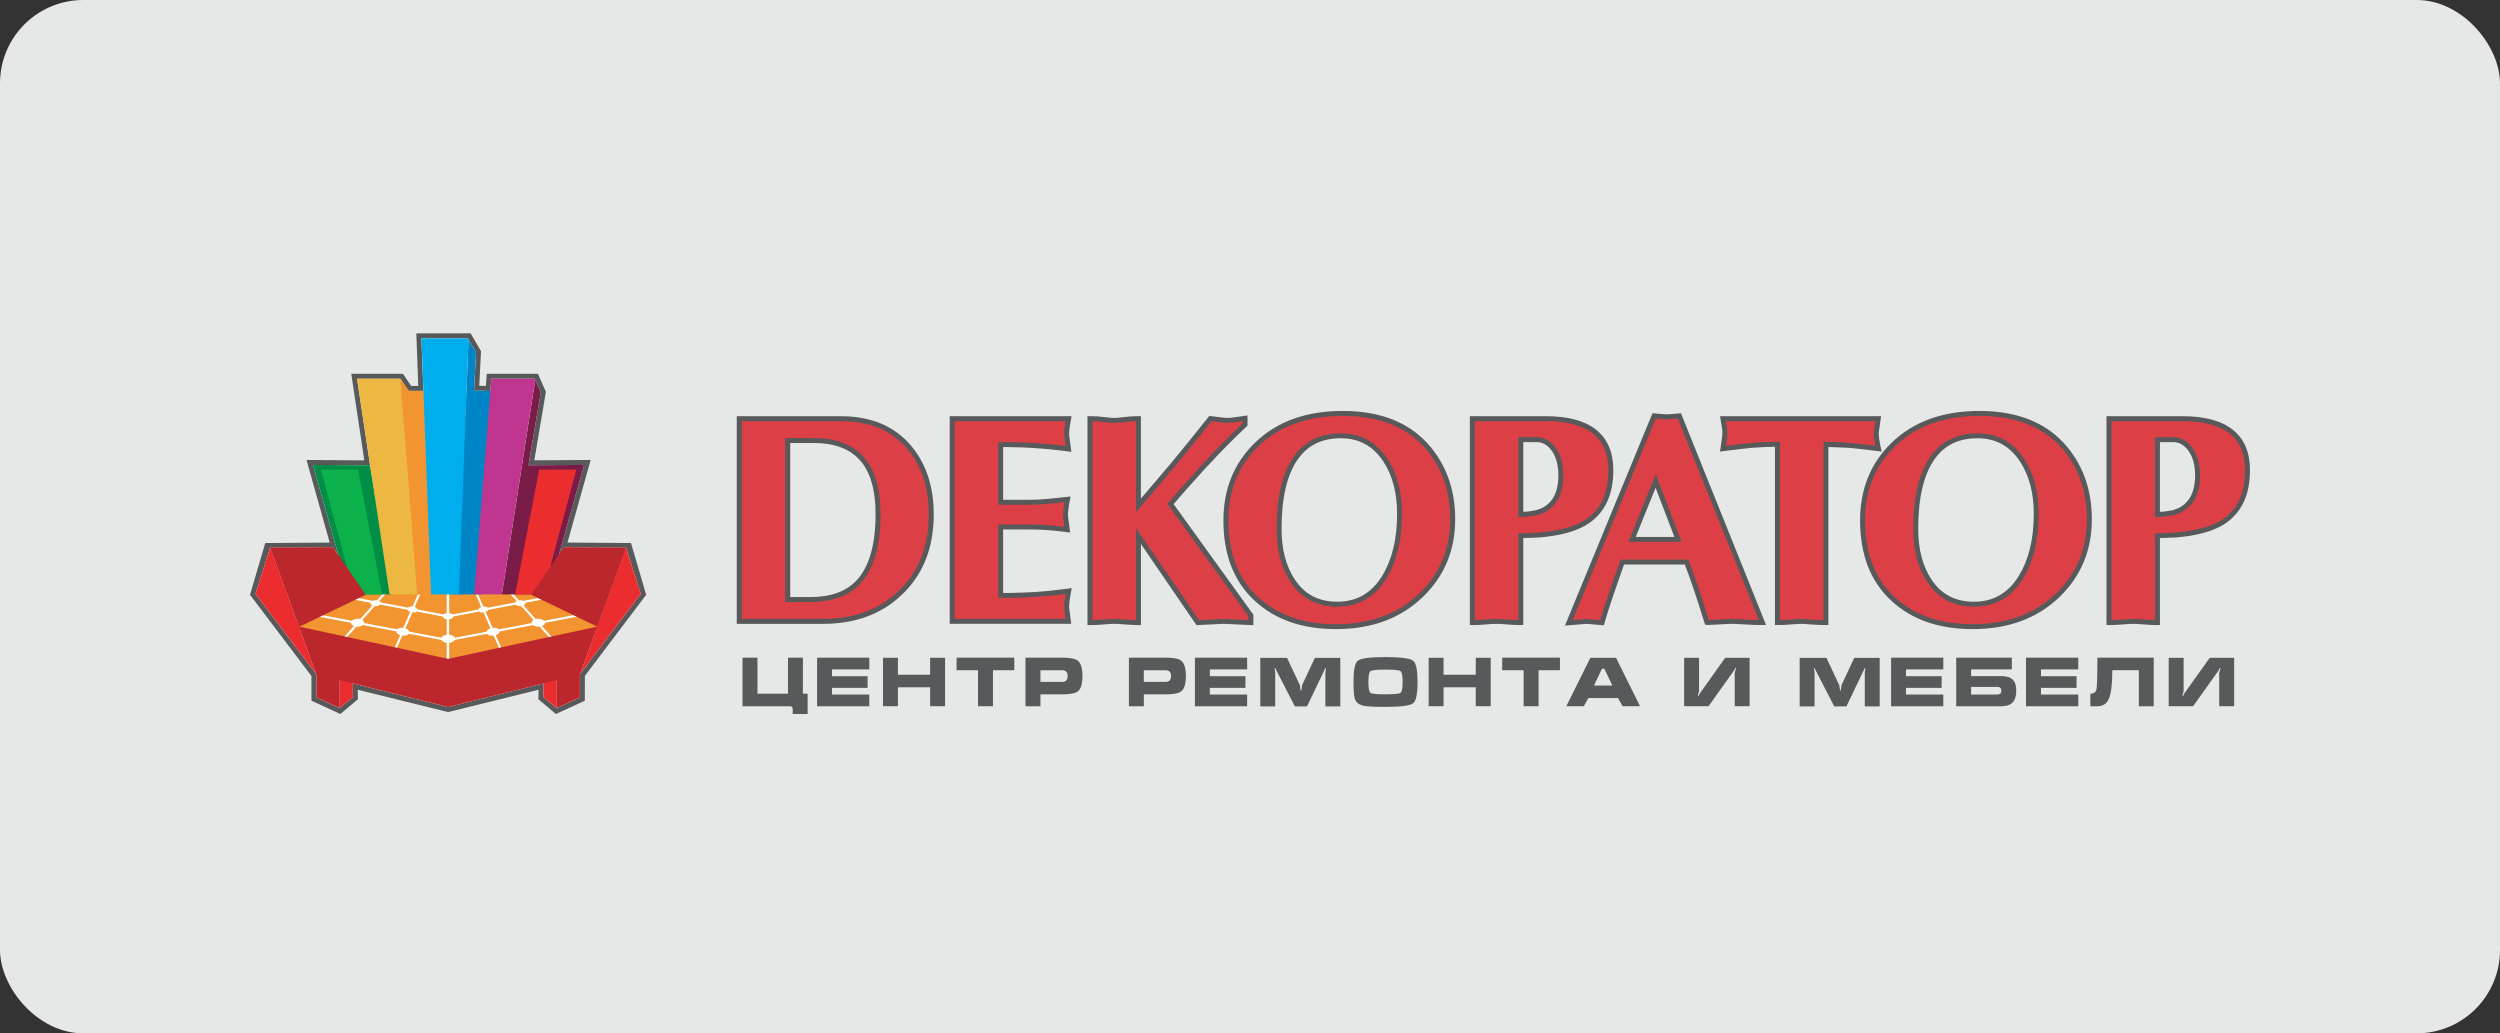 <?xml version="1.0" encoding="UTF-8"?> <svg xmlns="http://www.w3.org/2000/svg" width="150" height="62" viewBox="0 0 150 62" fill="none"><rect x="0" y="0" width="150" height="62" fill="#333333" stroke="none"/><rect width="150" height="62" rx="5" fill="#E5E8E6"></rect><path fill-rule="evenodd" clip-rule="evenodd" d="M33.355 42.839L32.306 41.957L32.311 41.384L26.886 42.724L21.469 41.388L21.473 41.957L20.42 42.839L18.686 42.041V40.56L15 35.687L15.915 32.582L19.782 32.553L18.391 27.599L21.857 27.622L21.076 22.428H24.18L24.313 22.629L24.67 23.156H25.096L24.979 20H28.238L28.364 20.22L28.862 21.075L28.755 23.147L29.15 23.156L29.207 22.428H32.277L32.384 22.675L32.753 23.507L32.06 27.617L35.441 27.599L34.048 32.553L37.861 32.582L38.771 35.687L35.094 40.55L35.088 42.043L33.355 42.839Z" fill="#58595B"></path><path fill-rule="evenodd" clip-rule="evenodd" d="M33.402 42.49V42.485L32.602 41.821L32.61 41.005L26.886 42.422L21.169 41.008L21.174 41.821L20.377 42.485V42.49H20.374H20.371L18.983 41.852V40.467L18.974 40.462L18.961 40.429L15.33 35.633L16.206 32.878L16.203 32.866H16.208L16.212 32.861L16.215 32.866H16.265L16.262 32.861L19.996 32.849L20.301 33.301L18.784 27.897L22.204 27.92L22.215 27.976L21.424 22.726H24.021L24.066 22.793L24.538 23.493L24.535 23.452H25.402L25.287 20.299H28.065L28.109 20.372L28.561 21.143L28.441 23.442L29.421 23.457L29.482 22.726H32.084L32.114 22.793L32.446 23.545L31.708 27.92L35.049 27.897L33.537 33.271L33.826 32.849L37.557 32.861L37.555 32.866H37.557L37.559 32.861L37.56 32.866H37.573L37.567 32.882L38.443 35.633L34.813 40.429L34.801 40.462L34.792 40.467V41.852L33.406 42.49H33.402Z" fill="white"></path><path fill-rule="evenodd" clip-rule="evenodd" d="M26.886 39.685L17.193 37.592L21.461 35.504H32.306L36.572 37.592L26.886 39.685Z" fill="#F29430"></path><path fill-rule="evenodd" clip-rule="evenodd" d="M26.841 37.044L20.736 35.881C20.701 35.873 20.677 35.834 20.683 35.8C20.689 35.765 20.724 35.741 20.759 35.747L26.866 36.918C26.901 36.922 26.927 36.959 26.918 36.992C26.912 37.032 26.878 37.053 26.841 37.044Z" fill="white"></path><path fill-rule="evenodd" clip-rule="evenodd" d="M26.89 38.475L19.177 37.013C19.142 37.006 19.117 36.969 19.124 36.938C19.131 36.902 19.167 36.879 19.201 36.883L26.916 38.348C26.953 38.355 26.975 38.391 26.969 38.425C26.963 38.462 26.927 38.482 26.89 38.475Z" fill="white"></path><path fill-rule="evenodd" clip-rule="evenodd" d="M20.65 38.313C20.621 38.286 20.621 38.246 20.643 38.221L22.994 35.596C23.019 35.571 23.061 35.566 23.089 35.59C23.117 35.616 23.119 35.655 23.094 35.683L20.746 38.308C20.718 38.335 20.677 38.338 20.65 38.313Z" fill="white"></path><path fill-rule="evenodd" clip-rule="evenodd" d="M23.724 38.926C23.691 38.91 23.674 38.874 23.689 38.84L25.177 35.413C25.192 35.379 25.232 35.364 25.265 35.379C25.299 35.396 25.316 35.433 25.299 35.466L23.811 38.891C23.795 38.925 23.759 38.944 23.724 38.926Z" fill="white"></path><path fill-rule="evenodd" clip-rule="evenodd" d="M26.819 39.582V35.533C26.819 35.497 26.849 35.465 26.886 35.465C26.919 35.465 26.949 35.497 26.949 35.533L26.95 39.582C26.95 39.617 26.918 39.644 26.886 39.644C26.848 39.644 26.819 39.617 26.819 39.582Z" fill="white"></path><path fill-rule="evenodd" clip-rule="evenodd" d="M24.476 36.471C24.547 36.384 24.727 36.362 24.879 36.417C25.031 36.472 25.096 36.585 25.026 36.668C24.958 36.755 24.779 36.777 24.627 36.722C24.474 36.668 24.408 36.554 24.476 36.471Z" fill="white"></path><path fill-rule="evenodd" clip-rule="evenodd" d="M21.092 37.265C21.183 37.145 21.422 37.094 21.621 37.149C21.82 37.204 21.907 37.346 21.815 37.463C21.724 37.583 21.485 37.633 21.289 37.583C21.087 37.528 21.001 37.384 21.092 37.265Z" fill="white"></path><path fill-rule="evenodd" clip-rule="evenodd" d="M23.804 37.772C23.899 37.661 24.135 37.631 24.335 37.704C24.534 37.778 24.623 37.926 24.529 38.038C24.438 38.147 24.2 38.178 23.998 38.106C23.8 38.033 23.712 37.883 23.804 37.772Z" fill="white"></path><path fill-rule="evenodd" clip-rule="evenodd" d="M22.259 36.116C22.329 36.024 22.509 35.987 22.661 36.028C22.814 36.072 22.881 36.181 22.808 36.269C22.738 36.36 22.559 36.401 22.405 36.355C22.254 36.312 22.186 36.204 22.259 36.116Z" fill="white"></path><path fill-rule="evenodd" clip-rule="evenodd" d="M26.912 37.044L33.018 35.881C33.055 35.873 33.077 35.834 33.071 35.8C33.064 35.765 33.028 35.741 32.992 35.747L26.884 36.918C26.852 36.922 26.827 36.959 26.835 36.992C26.84 37.032 26.877 37.053 26.912 37.044Z" fill="white"></path><path fill-rule="evenodd" clip-rule="evenodd" d="M26.859 38.475L34.578 37.013C34.613 37.006 34.635 36.969 34.629 36.938C34.623 36.902 34.589 36.879 34.551 36.883L26.838 38.348C26.802 38.355 26.777 38.391 26.785 38.425C26.79 38.462 26.828 38.482 26.859 38.475Z" fill="white"></path><path fill-rule="evenodd" clip-rule="evenodd" d="M33.104 38.313C33.131 38.286 33.133 38.246 33.109 38.221L30.755 35.596C30.735 35.571 30.692 35.566 30.666 35.59C30.638 35.616 30.637 35.655 30.659 35.683L33.012 38.308C33.036 38.335 33.077 38.338 33.104 38.313Z" fill="white"></path><path fill-rule="evenodd" clip-rule="evenodd" d="M30.032 38.926C30.064 38.91 30.078 38.874 30.066 38.84L28.576 35.413C28.563 35.379 28.522 35.364 28.489 35.379C28.456 35.396 28.441 35.433 28.456 35.466L29.944 38.891C29.958 38.925 29.998 38.944 30.032 38.926Z" fill="white"></path><path fill-rule="evenodd" clip-rule="evenodd" d="M26.935 39.582L26.937 35.533C26.937 35.497 26.906 35.465 26.869 35.465C26.832 35.465 26.803 35.497 26.803 35.533V39.582C26.803 39.617 26.832 39.644 26.869 39.644C26.907 39.644 26.935 39.617 26.935 39.582Z" fill="white"></path><path fill-rule="evenodd" clip-rule="evenodd" d="M29.279 36.471C29.208 36.384 29.024 36.362 28.875 36.417C28.719 36.471 28.655 36.585 28.724 36.668C28.797 36.755 28.976 36.777 29.128 36.722C29.281 36.668 29.349 36.554 29.279 36.471Z" fill="white"></path><path fill-rule="evenodd" clip-rule="evenodd" d="M32.664 37.265C32.573 37.145 32.334 37.094 32.133 37.149C31.934 37.204 31.845 37.346 31.939 37.463C32.031 37.583 32.268 37.633 32.468 37.583C32.669 37.528 32.756 37.384 32.664 37.265Z" fill="white"></path><path fill-rule="evenodd" clip-rule="evenodd" d="M29.946 37.772C29.856 37.661 29.617 37.631 29.418 37.704C29.217 37.778 29.13 37.926 29.221 38.038C29.311 38.147 29.553 38.178 29.755 38.106C29.951 38.033 30.04 37.883 29.946 37.772Z" fill="white"></path><path fill-rule="evenodd" clip-rule="evenodd" d="M31.495 36.116C31.427 36.024 31.246 35.987 31.094 36.028C30.943 36.072 30.877 36.181 30.946 36.269C31.014 36.36 31.197 36.401 31.349 36.355C31.5 36.312 31.567 36.204 31.495 36.116Z" fill="white"></path><path fill-rule="evenodd" clip-rule="evenodd" d="M26.582 36.89C26.657 36.796 26.858 36.754 27.024 36.8C27.188 36.84 27.261 36.956 27.185 37.043C27.109 37.138 26.91 37.183 26.743 37.138C26.578 37.097 26.506 36.984 26.582 36.89Z" fill="white"></path><path fill-rule="evenodd" clip-rule="evenodd" d="M26.496 38.226C26.594 38.104 26.848 38.055 27.062 38.106C27.277 38.162 27.37 38.31 27.27 38.429C27.174 38.548 26.918 38.602 26.703 38.546C26.489 38.488 26.396 38.347 26.496 38.226Z" fill="white"></path><path fill-rule="evenodd" clip-rule="evenodd" d="M32.749 36.08L31.893 35.662H30.333L31.629 27.917L35.05 27.895L32.749 36.08Z" fill="#7A1C48"></path><path fill-rule="evenodd" clip-rule="evenodd" d="M32.494 35.96L31.892 35.663H30.909L32.351 28.182L32.358 28.178H34.58L32.494 35.96Z" fill="#EB2D2F"></path><path fill-rule="evenodd" clip-rule="evenodd" d="M21.075 36.051L18.783 27.895L22.203 27.917L23.498 35.662H21.872L21.075 36.051Z" fill="#008E46"></path><path fill-rule="evenodd" clip-rule="evenodd" d="M21.33 35.929L19.252 28.174H21.472L21.481 28.18L22.923 35.662H21.873L21.33 35.929Z" fill="#0DB14B"></path><path fill-rule="evenodd" clip-rule="evenodd" d="M27.178 35.664L28.007 23.438L30.219 23.466L28.941 35.664H27.178Z" fill="#0086C7"></path><path fill-rule="evenodd" clip-rule="evenodd" d="M27.527 35.663L28.108 20.371L28.56 21.142L27.818 35.663H27.527Z" fill="#0086C7"></path><path fill-rule="evenodd" clip-rule="evenodd" d="M30.113 35.663L32.114 22.791L32.446 23.543L30.4 35.663H30.113Z" fill="#7A1C48"></path><path fill-rule="evenodd" clip-rule="evenodd" d="M28.448 35.664L29.482 22.725H32.084L32.114 22.792L30.113 35.664H28.448Z" fill="#BF3590"></path><path fill-rule="evenodd" clip-rule="evenodd" d="M24.843 35.664L23.737 23.451H26.251L26.519 35.664H24.843Z" fill="#F29430"></path><path fill-rule="evenodd" clip-rule="evenodd" d="M25.864 35.665L25.289 20.299H28.066L28.11 20.372L27.529 35.665H25.864Z" fill="#00ADED"></path><path fill-rule="evenodd" clip-rule="evenodd" d="M25.027 35.663L23.961 22.725H24.019L24.535 23.45L25.334 35.663H25.027Z" fill="#F29430"></path><path fill-rule="evenodd" clip-rule="evenodd" d="M23.372 35.664L21.424 22.725H24.018L25.033 35.664H23.372Z" fill="#ECB842"></path><path fill-rule="evenodd" clip-rule="evenodd" d="M33.406 42.49L32.602 41.821L32.612 40.625L33.406 40.002V42.49Z" fill="#EB2D2F"></path><path fill-rule="evenodd" clip-rule="evenodd" d="M34.793 40.031V41.849L33.403 42.487V40.675L34.793 40.031Z" fill="#BC272E"></path><path fill-rule="evenodd" clip-rule="evenodd" d="M20.374 42.49L21.174 41.821L21.169 40.625L20.374 40.002V42.49Z" fill="#EB2D2F"></path><path fill-rule="evenodd" clip-rule="evenodd" d="M18.984 40.031V41.849L20.379 42.487V40.675L18.984 40.031Z" fill="#BC272E"></path><path fill-rule="evenodd" clip-rule="evenodd" d="M26.886 42.422L18.974 40.462L16.203 32.865L19.947 32.855L21.883 35.664H21.873L17.932 37.594L26.886 39.53L35.837 37.594L31.892 35.664L33.83 32.855L37.573 32.865L34.802 40.462L26.886 42.422Z" fill="#BC272E"></path><path fill-rule="evenodd" clip-rule="evenodd" d="M18.971 40.44L15.33 35.632L16.212 32.859L18.971 40.44Z" fill="#EB2D2F"></path><path fill-rule="evenodd" clip-rule="evenodd" d="M34.805 40.44L38.444 35.632L37.56 32.859L34.805 40.44Z" fill="#EB2D2F"></path><path fill-rule="evenodd" clip-rule="evenodd" d="M35.838 37.586L31.837 35.667L31.893 35.663L33.827 32.848L37.558 32.859L35.838 37.586Z" fill="#BC272E"></path><path fill-rule="evenodd" clip-rule="evenodd" d="M17.983 37.589L21.983 35.667H21.927L19.996 32.848L16.263 32.859L17.983 37.589Z" fill="#BC272E"></path><path d="M45.448 41.622H47.279V39.459H48.174V41.622H48.459V42.839H47.562V42.557C47.562 42.491 47.551 42.447 47.52 42.416C47.493 42.39 47.442 42.374 47.372 42.374H44.551V39.459H45.448V41.622Z" fill="#58595B"></path><path d="M49.025 42.374V39.459H52.157V40.164H49.92V40.571H52.057V41.272H49.92V41.67H52.157V42.375L49.025 42.374Z" fill="#58595B"></path><path d="M52.98 39.467H53.874V40.484H55.807V39.467H56.705V42.372H55.807V41.238H53.875V42.372H52.98L52.98 39.467Z" fill="#58595B"></path><path d="M57.395 40.213V39.459H60.858V40.213H59.578V42.374H58.681V40.213H57.395Z" fill="#58595B"></path><path d="M61.529 39.459H63.722C64.198 39.459 64.513 39.518 64.664 39.638C64.854 39.781 64.948 40.09 64.948 40.562C64.948 41.032 64.856 41.338 64.669 41.483C64.514 41.604 64.198 41.661 63.722 41.661H62.426V42.374H61.529V39.459ZM62.426 40.912H63.722C63.827 40.912 63.907 40.889 63.961 40.841C64.025 40.785 64.058 40.693 64.058 40.563C64.058 40.434 64.025 40.341 63.961 40.283C63.907 40.238 63.827 40.214 63.722 40.214H62.426V40.912Z" fill="#58595B"></path><path d="M67.734 39.459H69.923C70.401 39.459 70.716 39.518 70.865 39.638C71.056 39.781 71.153 40.09 71.153 40.562C71.153 41.032 71.057 41.338 70.871 41.483C70.717 41.604 70.401 41.661 69.924 41.661H68.629V42.374H67.734L67.734 39.459ZM68.628 40.912H69.923C70.028 40.912 70.11 40.889 70.164 40.841C70.23 40.785 70.262 40.693 70.262 40.563C70.262 40.434 70.23 40.341 70.164 40.283C70.11 40.238 70.028 40.214 69.923 40.214H68.628V40.912Z" fill="#58595B"></path><path d="M71.695 42.374V39.459H74.829V40.164H72.59V40.571H74.727V41.272H72.59V41.67H74.829V42.375L71.695 42.374Z" fill="#58595B"></path><path d="M77.224 39.473L77.99 41.106C77.996 41.123 78.008 41.188 78.017 41.292C78.029 41.401 78.044 41.455 78.058 41.455C78.068 41.455 78.079 41.422 78.088 41.36C78.099 41.295 78.11 41.21 78.127 41.106L78.892 39.473H80.418V42.382H79.522V40.34C79.522 40.304 79.531 40.261 79.544 40.21C79.558 40.158 79.564 40.126 79.564 40.116C79.564 40.094 79.555 40.083 79.54 40.083C79.526 40.083 79.517 40.099 79.499 40.13C79.481 40.163 79.469 40.19 79.457 40.218L78.422 42.383H77.691L76.578 40.218C76.561 40.182 76.544 40.149 76.534 40.124C76.519 40.097 76.504 40.083 76.494 40.083C76.478 40.083 76.469 40.094 76.469 40.112C76.469 40.112 76.482 40.16 76.499 40.247C76.507 40.282 76.512 40.314 76.512 40.34V42.382H75.617V39.473H77.224Z" fill="#58595B"></path><path d="M85.053 40.919C85.053 41.629 84.968 42.049 84.797 42.188C84.614 42.34 84.058 42.413 83.128 42.413C82.45 42.413 82.006 42.39 81.794 42.34C81.527 42.277 81.36 42.143 81.29 41.933C81.235 41.775 81.209 41.435 81.209 40.919C81.209 40.212 81.293 39.789 81.459 39.65C81.643 39.5 82.201 39.424 83.128 39.424C84.051 39.424 84.609 39.499 84.794 39.647C84.967 39.788 85.053 40.212 85.053 40.919ZM82.103 40.919C82.103 41.291 82.147 41.508 82.23 41.569C82.317 41.631 82.616 41.659 83.128 41.659C83.645 41.659 83.943 41.631 84.031 41.569C84.116 41.508 84.158 41.291 84.158 40.919C84.158 40.548 84.115 40.328 84.031 40.269C83.943 40.207 83.645 40.176 83.133 40.176C82.617 40.176 82.316 40.207 82.23 40.269C82.147 40.328 82.103 40.548 82.103 40.919Z" fill="#58595B"></path><path d="M85.719 39.467H86.613V40.484H88.546V39.467H89.442V42.372H88.546V41.238H86.613V42.372H85.719V39.467Z" fill="#58595B"></path><path d="M90.132 40.213V39.459H93.597V40.213H92.315V42.374H91.418V40.213H90.132Z" fill="#58595B"></path><path d="M95.422 39.467H96.96L98.403 42.372H97.354L97.078 41.883H95.303L95.028 42.372H93.98L95.422 39.467ZM96.26 40.122H96.121L95.637 41.132H96.74L96.26 40.122Z" fill="#58595B"></path><path d="M101.049 39.467H101.942V41.47C101.925 41.543 101.901 41.62 101.879 41.695C101.877 41.721 101.874 41.746 101.874 41.776C101.893 41.776 101.911 41.758 101.931 41.722C101.947 41.687 101.963 41.651 101.982 41.617L103.512 39.468H104.976V42.373H104.083V40.368C104.083 40.364 104.104 40.288 104.15 40.141C104.15 40.116 104.15 40.089 104.155 40.061C104.135 40.061 104.119 40.08 104.098 40.117C104.083 40.154 104.065 40.188 104.049 40.219L102.513 42.373H101.049V39.467Z" fill="#58595B"></path><path d="M109.587 39.473L110.353 41.106C110.363 41.123 110.371 41.188 110.382 41.292C110.394 41.401 110.408 41.455 110.423 41.455C110.431 41.455 110.442 41.422 110.452 41.36C110.462 41.295 110.475 41.21 110.49 41.106L111.256 39.473H112.781V42.382H111.887V40.34C111.887 40.304 111.893 40.261 111.906 40.21C111.921 40.158 111.927 40.126 111.927 40.116C111.927 40.094 111.92 40.083 111.903 40.083C111.893 40.083 111.877 40.099 111.863 40.13C111.846 40.163 111.833 40.19 111.821 40.218L110.786 42.383H110.053L108.939 40.218C108.923 40.182 108.909 40.149 108.893 40.124C108.882 40.097 108.871 40.083 108.858 40.083C108.841 40.083 108.835 40.094 108.835 40.112C108.835 40.112 108.843 40.16 108.861 40.247C108.871 40.282 108.874 40.314 108.874 40.34V42.382H107.98V39.473H109.587Z" fill="#58595B"></path><path d="M113.466 42.374V39.459H116.599V40.164H114.359V40.571H116.499V41.272H114.359V41.67H116.599V42.375L113.466 42.374Z" fill="#58595B"></path><path d="M117.373 42.374V39.459H120.709V40.164H118.267V40.566H120.075C120.388 40.566 120.614 40.636 120.758 40.774C120.903 40.914 120.976 41.132 120.976 41.418C120.976 41.774 120.891 42.029 120.723 42.179C120.58 42.311 120.363 42.374 120.08 42.374H117.373ZM118.267 41.215V41.67H119.822C119.995 41.67 120.08 41.599 120.08 41.455C120.08 41.361 120.059 41.296 120.018 41.264C119.974 41.229 119.909 41.214 119.82 41.214L118.267 41.215Z" fill="#58595B"></path><path d="M121.559 42.374V39.459H124.697V40.164H122.459V40.571H124.594V41.272H122.459V41.67H124.697V42.375L121.559 42.374Z" fill="#58595B"></path><path d="M129.224 39.459V42.374H128.331V40.213H126.74C126.74 41.054 126.668 41.636 126.522 41.951C126.392 42.233 126.166 42.374 125.844 42.374H125.42V41.622C125.63 41.622 125.753 41.531 125.789 41.355C125.823 41.174 125.843 40.542 125.843 39.46L129.224 39.459Z" fill="#58595B"></path><path d="M130.122 39.467H131.017V41.47C130.992 41.543 130.974 41.62 130.952 41.695C130.947 41.721 130.947 41.746 130.947 41.776C130.965 41.776 130.984 41.758 131.002 41.722C131.019 41.687 131.034 41.651 131.051 41.617L132.583 39.468H134.049V42.373H133.153V40.368C133.153 40.364 133.173 40.288 133.218 40.141C133.218 40.116 133.222 40.089 133.227 40.061C133.206 40.061 133.189 40.08 133.168 40.117C133.153 40.154 133.136 40.188 133.122 40.219L131.586 42.373H130.122V39.467Z" fill="#58595B"></path><path fill-rule="evenodd" clip-rule="evenodd" d="M44.206 37.431V24.973H50.463C52.277 24.973 53.713 25.576 54.717 26.806C55.593 27.878 56.024 29.241 56.024 30.862C56.024 32.859 55.389 34.484 54.1 35.696C52.874 36.861 51.292 37.431 49.382 37.431H44.206ZM51.395 34.822C52.132 34.031 52.534 32.73 52.534 30.845C52.534 29.306 52.182 28.226 51.538 27.55C50.934 26.917 50.046 26.579 48.824 26.579H47.413V35.825H48.595C49.867 35.825 50.782 35.477 51.395 34.822Z" fill="#58595B"></path><path fill-rule="evenodd" clip-rule="evenodd" d="M56.981 37.431V24.973H64.295L64.229 25.326C64.207 25.448 64.187 25.573 64.17 25.71C64.154 25.841 64.146 25.944 64.146 26.017C64.146 26.078 64.156 26.184 64.18 26.342C64.202 26.504 64.22 26.634 64.231 26.729L64.282 27.113L63.897 27.061C63.299 26.984 62.69 26.921 62.07 26.882C61.605 26.851 61.079 26.834 60.495 26.826L60.187 26.825V29.988H61.721C62.027 29.988 62.326 29.976 62.614 29.953C62.906 29.932 63.31 29.89 63.834 29.834L64.235 29.789L64.157 30.188C64.148 30.233 64.131 30.343 64.108 30.519C64.088 30.692 64.076 30.801 64.076 30.861C64.076 30.92 64.084 31.024 64.108 31.187C64.131 31.348 64.148 31.479 64.161 31.574L64.21 31.954L63.825 31.905C63.153 31.814 62.454 31.769 61.721 31.769H60.187V35.578L60.495 35.577C61.079 35.568 61.605 35.551 62.07 35.523C62.69 35.481 63.3 35.421 63.897 35.339L64.305 35.286L64.229 35.689C64.207 35.811 64.187 35.937 64.17 36.076C64.154 36.207 64.146 36.309 64.146 36.385C64.146 36.441 64.156 36.547 64.18 36.707C64.202 36.87 64.22 37 64.231 37.095L64.274 37.428H56.981V37.431Z" fill="#58595B"></path><path fill-rule="evenodd" clip-rule="evenodd" d="M75.204 37.512L73.424 37.429L71.79 37.509L68.456 32.642V37.502H68.157C68.005 37.502 67.783 37.489 67.49 37.465C67.202 37.442 66.99 37.429 66.854 37.429C66.724 37.429 66.518 37.442 66.232 37.465C65.938 37.49 65.71 37.502 65.547 37.502H65.249V24.972H65.544C65.713 24.972 65.948 24.99 66.243 25.024C66.532 25.06 66.728 25.075 66.853 25.075C66.97 25.075 67.17 25.06 67.46 25.024C67.755 24.99 67.988 24.972 68.157 24.972H68.454V29.915L70.193 27.872C70.945 26.965 71.701 26.034 72.455 25.084L72.558 24.958L72.72 24.974C72.828 24.986 72.991 25.006 73.208 25.035C73.421 25.063 73.558 25.075 73.63 25.075C73.74 25.075 73.873 25.067 74.023 25.043C74.186 25.019 74.349 24.997 74.514 24.974L74.85 24.928V25.534L74.759 25.625C74.112 26.235 73.495 26.853 72.903 27.479C72.525 27.868 71.989 28.456 71.292 29.245C71.082 29.479 70.894 29.694 70.723 29.888L70.419 30.249L75.201 36.881V37.512H75.204Z" fill="#58595B"></path><path fill-rule="evenodd" clip-rule="evenodd" d="M75.261 36.027C74.013 34.867 73.405 33.252 73.405 31.228C73.405 29.352 74.032 27.794 75.29 26.571C76.609 25.284 78.383 24.656 80.569 24.656C82.876 24.656 84.66 25.378 85.868 26.856C86.835 28.044 87.311 29.481 87.311 31.156C87.311 32.999 86.672 34.553 85.393 35.798C84.051 37.105 82.293 37.747 80.15 37.747C78.141 37.746 76.499 37.184 75.261 36.027ZM82.93 34.554C83.519 33.593 83.826 32.355 83.826 30.828C83.826 29.592 83.556 28.568 83.036 27.743C82.413 26.771 81.559 26.296 80.448 26.296C79.303 26.296 78.457 26.723 77.865 27.564C77.232 28.466 76.894 29.842 76.894 31.731C76.894 32.969 77.163 33.969 77.68 34.759C78.273 35.66 79.114 36.103 80.236 36.103C81.395 36.103 82.281 35.598 82.93 34.554Z" fill="#58595B"></path><path fill-rule="evenodd" clip-rule="evenodd" d="M88.489 37.504L88.191 37.501V24.973H92.773C95.367 24.973 96.8 26.043 96.8 28.214C96.8 29.732 96.261 30.862 95.135 31.521C94.456 31.918 93.522 32.152 92.347 32.249L91.397 32.284V37.501L91.101 37.504C90.95 37.504 90.722 37.49 90.431 37.466C90.144 37.444 89.932 37.431 89.794 37.431C89.652 37.431 89.443 37.444 89.153 37.466C88.864 37.49 88.637 37.504 88.489 37.504ZM92.175 30.609L92.498 30.492C92.797 30.348 93.032 30.134 93.197 29.856C93.395 29.519 93.503 29.082 93.503 28.528C93.503 27.885 93.359 27.399 93.101 27.039C92.84 26.68 92.538 26.526 92.18 26.526H91.397V30.709L91.659 30.694L92.175 30.609Z" fill="#58595B"></path><path fill-rule="evenodd" clip-rule="evenodd" d="M93.897 37.536L99.149 24.795L100.001 24.863L100.858 24.795L105.964 37.499L105.529 37.502C105.356 37.502 105.061 37.489 104.655 37.464C104.253 37.442 104.043 37.429 104.009 37.429C103.843 37.429 103.567 37.442 103.164 37.464C102.781 37.487 102.547 37.502 102.516 37.499L102.309 37.489L102.245 37.29C101.98 36.442 101.781 35.831 101.655 35.452C101.538 35.108 101.429 34.79 101.323 34.498L101.089 33.873H97.443L97.253 34.411C97.014 35.094 96.829 35.621 96.706 35.991C96.54 36.486 96.405 36.914 96.3 37.281L96.234 37.518L95.192 37.431L93.897 37.536ZM100.464 32.216L99.335 29.268L98.142 32.216H100.464Z" fill="#58595B"></path><path fill-rule="evenodd" clip-rule="evenodd" d="M106.793 37.502L106.497 37.5V26.808L105.938 26.82C105.676 26.83 105.433 26.845 105.206 26.861C104.754 26.903 104.213 26.963 103.588 27.043L103.2 27.094L103.258 26.706C103.281 26.544 103.301 26.402 103.316 26.281C103.333 26.167 103.342 26.074 103.342 26C103.342 25.85 103.332 25.728 103.31 25.63C103.287 25.505 103.27 25.397 103.257 25.312L103.206 24.971H112.865L112.816 25.312L112.72 26.009L112.747 26.323C112.768 26.456 112.793 26.578 112.814 26.69L112.896 27.093L112.489 27.043C111.634 26.939 111.133 26.885 110.967 26.872L109.702 26.817V37.499L109.407 37.502C109.244 37.502 108.979 37.488 108.629 37.464C108.373 37.449 108.21 37.437 108.137 37.432L108.091 37.429L107.848 37.44C107.743 37.445 107.62 37.452 107.475 37.464C107.186 37.489 106.956 37.502 106.793 37.502Z" fill="#58595B"></path><path fill-rule="evenodd" clip-rule="evenodd" d="M113.46 36.027C112.213 34.867 111.605 33.252 111.605 31.228C111.605 29.352 112.232 27.794 113.489 26.571C114.811 25.284 116.583 24.656 118.768 24.656C121.075 24.656 122.857 25.378 124.067 26.856C125.032 28.044 125.511 29.481 125.511 31.156C125.511 32.999 124.87 34.553 123.593 35.798C122.25 37.105 120.494 37.747 118.351 37.747C116.341 37.746 114.701 37.184 113.46 36.027ZM121.129 34.554C121.717 33.593 122.027 32.355 122.027 30.828C122.027 29.592 121.755 28.568 121.235 27.743C120.613 26.771 119.761 26.296 118.645 26.296C117.501 26.296 116.654 26.723 116.066 27.564C115.432 28.466 115.093 29.842 115.093 31.731C115.093 32.969 115.363 33.969 115.88 34.759C116.473 35.66 117.315 36.103 118.437 36.103C119.594 36.103 120.482 35.598 121.129 34.554Z" fill="#58595B"></path><path fill-rule="evenodd" clip-rule="evenodd" d="M126.689 37.504L126.391 37.501V24.973H130.976C133.571 24.973 135 26.043 135 28.214C135 29.732 134.462 30.862 133.338 31.521C132.656 31.918 131.723 32.152 130.55 32.249L129.596 32.284V37.501L129.3 37.504C129.151 37.504 128.924 37.49 128.634 37.466C128.345 37.444 128.134 37.431 127.996 37.431C127.854 37.431 127.642 37.444 127.357 37.466C127.065 37.49 126.841 37.504 126.689 37.504ZM130.376 30.609L130.697 30.492C130.997 30.348 131.233 30.134 131.399 29.856C131.593 29.519 131.706 29.082 131.706 28.528C131.706 27.885 131.562 27.399 131.3 27.039C131.041 26.68 130.736 26.526 130.382 26.526H129.597V30.707L129.861 30.694L130.376 30.609Z" fill="#58595B"></path><path d="M50.465 25.273C52.205 25.273 53.549 25.845 54.489 26.995C55.315 28.005 55.726 29.295 55.726 30.862C55.726 32.789 55.116 34.33 53.898 35.479C52.734 36.583 51.228 37.134 49.382 37.134H44.503V25.273H50.465ZM47.114 36.122H48.597C49.922 36.122 50.929 35.757 51.612 35.026C52.429 34.153 52.832 32.759 52.832 30.845C52.832 29.269 52.472 28.1 51.754 27.345C51.077 26.637 50.105 26.283 48.826 26.283H47.114V36.122Z" fill="#DC4046"></path><path d="M63.937 25.273C63.911 25.399 63.895 25.532 63.876 25.671C63.858 25.81 63.851 25.928 63.851 26.018C63.851 26.099 63.861 26.223 63.886 26.383C63.908 26.546 63.926 26.675 63.937 26.769C63.332 26.686 62.717 26.626 62.088 26.584C61.461 26.546 60.727 26.523 59.893 26.523V30.284H61.722C62.036 30.284 62.34 30.275 62.639 30.249C62.934 30.229 63.346 30.189 63.868 30.131C63.855 30.189 63.839 30.304 63.814 30.477C63.792 30.652 63.781 30.781 63.781 30.861C63.781 30.943 63.791 31.065 63.814 31.228C63.839 31.391 63.856 31.52 63.868 31.611C63.181 31.52 62.468 31.472 61.722 31.472H59.894V35.879C60.728 35.879 61.461 35.859 62.089 35.818C62.717 35.777 63.333 35.718 63.938 35.635C63.912 35.761 63.896 35.898 63.877 36.037C63.859 36.177 63.852 36.293 63.852 36.386C63.852 36.471 63.862 36.586 63.887 36.751C63.909 36.911 63.926 37.042 63.938 37.133H57.28V25.273H63.937Z" fill="#DC4046"></path><path d="M65.549 25.273C65.698 25.273 65.919 25.29 66.208 25.323C66.499 25.357 66.715 25.373 66.856 25.373C66.992 25.373 67.208 25.356 67.498 25.323C67.79 25.289 68.007 25.273 68.159 25.273V30.725C69.67 28.994 71.181 27.175 72.693 25.273C72.797 25.282 72.956 25.303 73.171 25.331C73.387 25.362 73.539 25.373 73.633 25.373C73.76 25.373 73.906 25.363 74.068 25.337C74.231 25.316 74.396 25.293 74.556 25.273V25.41C73.906 26.027 73.285 26.647 72.692 27.274C72.308 27.669 71.769 28.262 71.071 29.05C70.655 29.517 70.31 29.911 70.044 30.233L74.907 36.977V37.203L73.426 37.134L71.943 37.205L68.16 31.68V37.205C68.022 37.205 67.806 37.194 67.517 37.169C67.229 37.147 67.005 37.134 66.857 37.134C66.717 37.134 66.501 37.147 66.21 37.169C65.92 37.194 65.7 37.205 65.55 37.205V25.273H65.549Z" fill="#DC4046"></path><path d="M80.15 37.451C78.199 37.451 76.634 36.904 75.464 35.811C74.291 34.719 73.705 33.19 73.705 31.229C73.705 29.425 74.302 27.946 75.498 26.784C76.753 25.565 78.443 24.955 80.57 24.955C82.811 24.955 84.5 25.652 85.641 27.044C86.555 28.174 87.014 29.542 87.014 31.157C87.014 32.924 86.405 34.4 85.184 35.583C83.907 36.827 82.23 37.451 80.15 37.451ZM76.598 31.733C76.598 33.011 76.876 34.075 77.433 34.922C78.084 35.908 79.017 36.401 80.238 36.401C81.503 36.401 82.484 35.84 83.183 34.712C83.807 33.691 84.122 32.397 84.122 30.829C84.122 29.55 83.845 28.467 83.285 27.587C82.612 26.529 81.665 26.002 80.448 26.002C79.216 26.002 78.275 26.465 77.625 27.392C76.94 28.369 76.598 29.818 76.598 31.733Z" fill="#DC4046"></path><path d="M91.103 37.204C90.961 37.204 90.749 37.193 90.456 37.17C90.165 37.148 89.948 37.135 89.796 37.135C89.644 37.135 89.424 37.148 89.134 37.17C88.842 37.193 88.627 37.204 88.49 37.204V25.273H92.774C95.26 25.273 96.505 26.255 96.505 28.214C96.505 29.655 96 30.674 94.986 31.266C94.152 31.751 92.857 31.997 91.104 31.997V37.204H91.103ZM91.103 31.022C91.508 31.022 91.889 30.982 92.25 30.901C92.787 30.749 93.186 30.452 93.453 30.011C93.685 29.616 93.801 29.122 93.801 28.529C93.801 27.845 93.648 27.287 93.341 26.863C93.032 26.439 92.644 26.229 92.179 26.229H91.102L91.103 31.022Z" fill="#DC4046"></path><path d="M97.235 33.578C96.863 34.627 96.592 35.403 96.421 35.899C96.253 36.395 96.118 36.828 96.015 37.203L95.196 37.134L94.36 37.203L99.343 25.113L100.003 25.165L100.668 25.113L105.528 37.203C105.365 37.203 105.083 37.192 104.674 37.169C104.267 37.147 104.045 37.134 104.014 37.134C103.84 37.134 103.553 37.147 103.15 37.169C102.751 37.192 102.542 37.203 102.533 37.203C102.264 36.352 102.065 35.74 101.938 35.357C101.707 34.67 101.491 34.079 101.294 33.578H97.235ZM100.896 32.512L99.346 28.457L97.706 32.512H100.896Z" fill="#DC4046"></path><path d="M109.408 37.203C109.253 37.203 109.004 37.191 108.649 37.169C108.297 37.147 108.112 37.134 108.101 37.134C107.963 37.134 107.746 37.147 107.456 37.169C107.167 37.191 106.946 37.203 106.794 37.203V26.51C106.177 26.51 105.644 26.528 105.182 26.569C104.724 26.609 104.18 26.669 103.552 26.749C103.575 26.587 103.593 26.447 103.612 26.323C103.63 26.199 103.64 26.093 103.64 26.002C103.64 25.838 103.627 25.695 103.606 25.575C103.583 25.452 103.563 25.352 103.552 25.271H112.523C112.489 25.513 112.457 25.758 112.421 26.001C112.421 26.116 112.432 26.24 112.457 26.375C112.477 26.51 112.503 26.633 112.523 26.749C111.677 26.647 111.166 26.587 110.991 26.576C110.47 26.531 109.94 26.51 109.409 26.51L109.408 37.203Z" fill="#DC4046"></path><path d="M118.353 37.451C116.399 37.451 114.837 36.904 113.667 35.811C112.492 34.719 111.905 33.19 111.905 31.229C111.905 29.425 112.502 27.946 113.7 26.784C114.955 25.565 116.643 24.955 118.77 24.955C121.012 24.955 122.7 25.652 123.841 27.044C124.757 28.174 125.214 29.542 125.214 31.157C125.214 32.924 124.605 34.4 123.384 35.583C122.108 36.827 120.431 37.451 118.353 37.451ZM114.798 31.733C114.798 33.011 115.077 34.075 115.632 34.922C116.284 35.908 117.22 36.401 118.439 36.401C119.704 36.401 120.686 35.84 121.382 34.712C122.01 33.691 122.319 32.397 122.319 30.829C122.319 29.55 122.044 28.467 121.483 27.587C120.81 26.529 119.866 26.002 118.646 26.002C117.415 26.002 116.474 26.465 115.826 27.392C115.14 28.369 114.798 29.818 114.798 31.733Z" fill="#DC4046"></path><path d="M129.301 37.204C129.163 37.204 128.947 37.193 128.658 37.17C128.366 37.148 128.146 37.135 127.998 37.135C127.844 37.135 127.625 37.148 127.335 37.17C127.042 37.193 126.83 37.204 126.692 37.204V25.273H130.977C133.464 25.273 134.707 26.255 134.707 28.214C134.707 29.655 134.203 30.674 133.19 31.266C132.354 31.751 131.06 31.997 129.304 31.997V37.204H129.301ZM129.301 31.022C129.709 31.022 130.092 30.982 130.452 30.901C130.987 30.749 131.388 30.452 131.655 30.011C131.887 29.616 132.004 29.122 132.004 28.529C132.004 27.845 131.848 27.287 131.542 26.863C131.235 26.439 130.846 26.229 130.384 26.229H129.301V31.022Z" fill="#DC4046"></path></svg> 